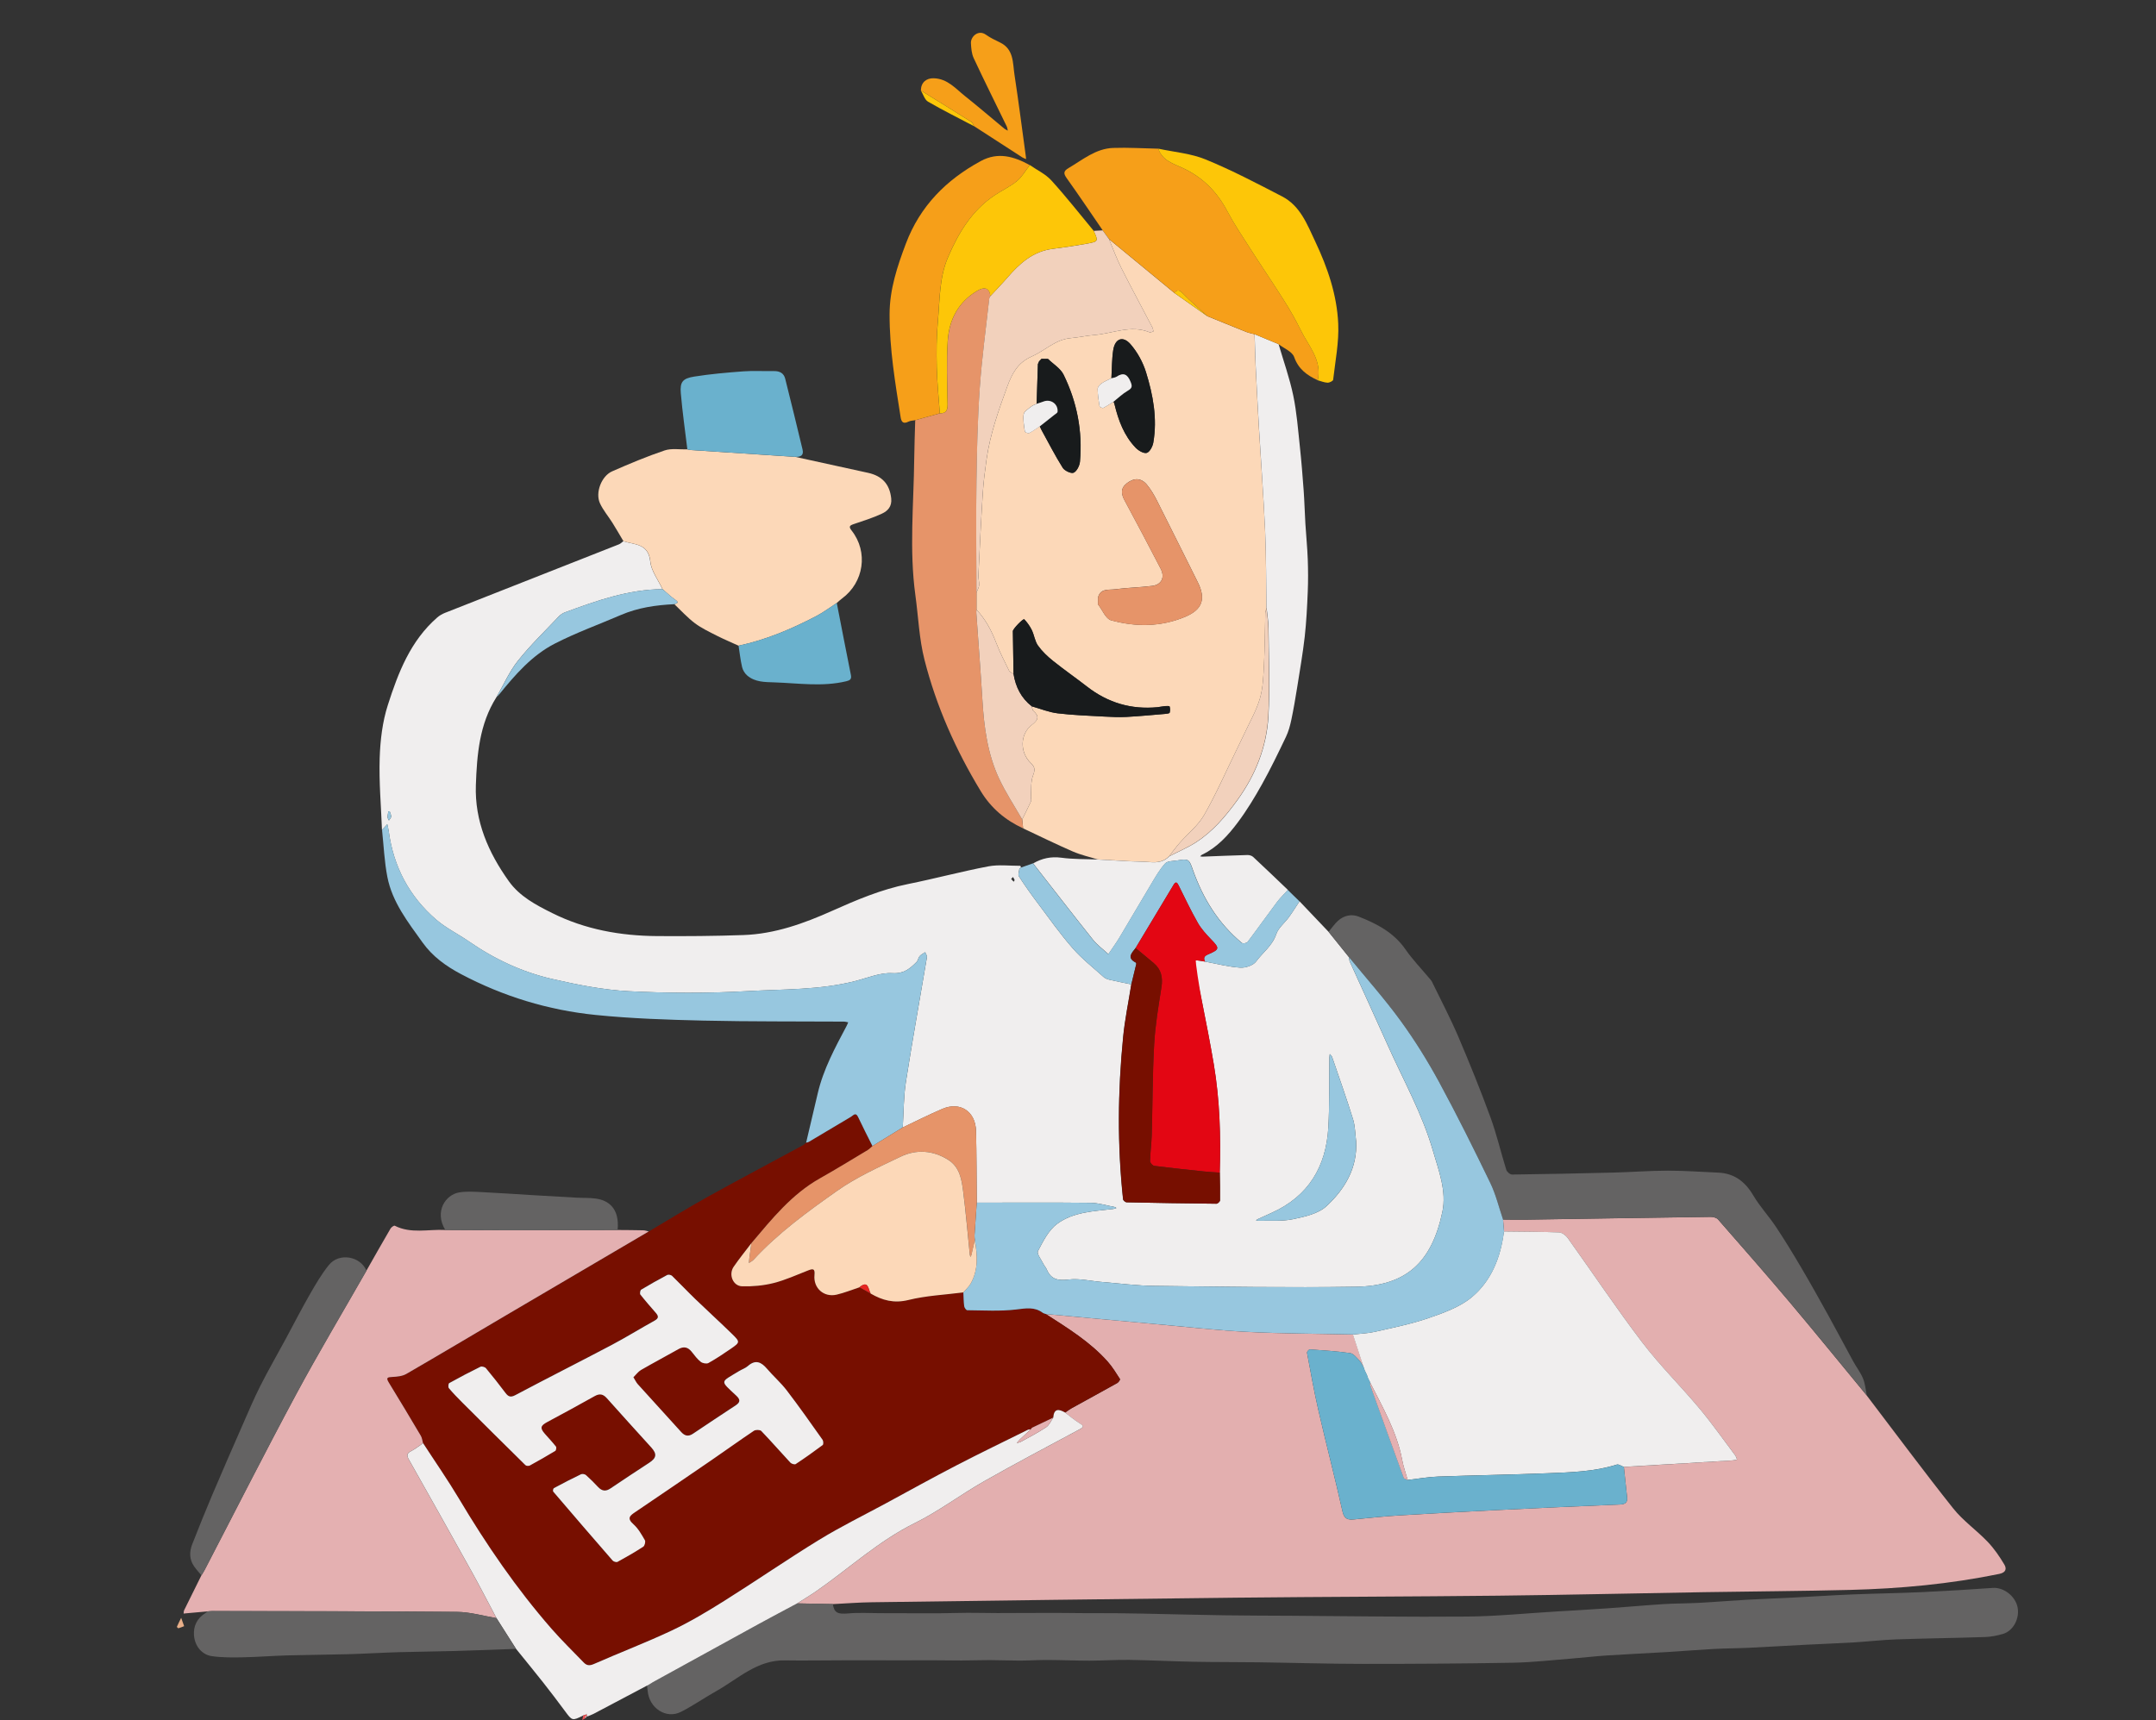 ﻿<svg  id="uuid-39162620-3453-499d-a908-56bbfa66d1ff" xmlns="http://www.w3.org/2000/svg"  xmlns:xlink="http://www.w3.org/1999/xlink" viewBox="0 0 649.38 518.29"><rect x="0" y="0" width="649.38" height="518.29" fill="#333333" stroke="none"/><defs><style>.uuid-c4d58627-ca71-400b-a527-5c0dd1da0be8{fill:#e8af89;}.uuid-c4d58627-ca71-400b-a527-5c0dd1da0be8,.uuid-05040802-3e6c-4eeb-b85a-5a7d109e99e0,.uuid-9b81d774-1027-40ee-bc6d-055be95581e8,.uuid-3b4e82b1-5cf8-4c21-a765-8f7052855140,.uuid-01a697d6-5e83-446b-9ba2-a1d1086b81df,.uuid-31ef66ea-254e-4307-a300-e63a97c2fad8,.uuid-cdca4e32-16bd-4c88-87a2-a48e1198907d,.uuid-ed8ca4c5-3290-46b6-afeb-2482a2fabb09,.uuid-8ed69c5f-9c80-48b5-9d23-472979c03208,.uuid-db03d022-7bf1-46f3-a38c-e8c7c7f46b5e,.uuid-d4ded009-1725-4d68-9afa-99d3f4cfb659,.uuid-e9c0d805-fad3-4247-bcba-0d5324818602,.uuid-fab6a1f0-1aed-4833-804c-4d2a86ae651f,.uuid-24d1977f-3e86-4398-95ac-d22b6b2a284d,.uuid-8e979f5f-0cbc-4023-a467-39b8a41d7297,.uuid-6fac5a2c-92a6-467f-89d6-3cfe24076c21,.uuid-90b9989e-5895-441c-89ff-a50bb16d9a98,.uuid-ee6f99f3-f0d6-4634-9a6f-e22b21ddf876,.uuid-6931caa3-7d99-4437-a26f-f610cee071fa{stroke-width:0px;}.uuid-05040802-3e6c-4eeb-b85a-5a7d109e99e0{fill:#e69469;}.uuid-9b81d774-1027-40ee-bc6d-055be95581e8{fill:#e4b0b1;}.uuid-3b4e82b1-5cf8-4c21-a765-8f7052855140{fill:#e52521;}.uuid-01a697d6-5e83-446b-9ba2-a1d1086b81df{fill:#e30613;}.uuid-31ef66ea-254e-4307-a300-e63a97c2fad8{fill:#ea5254;}.uuid-cdca4e32-16bd-4c88-87a2-a48e1198907d{fill:#97c7df;}.uuid-ed8ca4c5-3290-46b6-afeb-2482a2fabb09{fill:#fffeff;}.uuid-8ed69c5f-9c80-48b5-9d23-472979c03208{fill:none;}.uuid-db03d022-7bf1-46f3-a38c-e8c7c7f46b5e{fill:#646363;}.uuid-d4ded009-1725-4d68-9afa-99d3f4cfb659{fill:#181b1c;}.uuid-e9c0d805-fad3-4247-bcba-0d5324818602{fill:#fcd8b8;}.uuid-fab6a1f0-1aed-4833-804c-4d2a86ae651f{fill:#f69f19;}.uuid-24d1977f-3e86-4398-95ac-d22b6b2a284d{fill:#770f00;}.uuid-8e979f5f-0cbc-4023-a467-39b8a41d7297{fill:#f0eeee;}.uuid-6fac5a2c-92a6-467f-89d6-3cfe24076c21{fill:#fdc608;}.uuid-8afe832f-abd3-41e9-a400-f881756fe1a7{clip-path:url(#uuid-3fe348fb-c9ef-454a-aa5b-b7e2bd186def);}.uuid-90b9989e-5895-441c-89ff-a50bb16d9a98{fill:#e3afaf;}.uuid-ee6f99f3-f0d6-4634-9a6f-e22b21ddf876{fill:#f2d1bc;}.uuid-6931caa3-7d99-4437-a26f-f610cee071fa{fill:#6ab1cd;}</style><clipPath id="uuid-3fe348fb-c9ef-454a-aa5b-b7e2bd186def"><rect class="uuid-8ed69c5f-9c80-48b5-9d23-472979c03208" x="9" y="-31.46" width="628.73" height="589.53"></rect></clipPath></defs><g class="uuid-8afe832f-abd3-41e9-a400-f881756fe1a7"><path class="uuid-90b9989e-5895-441c-89ff-a50bb16d9a98" d="M562.25,420.43c8.66,11.36,17.16,22.85,26.05,34.03,2.97,3.73,7.04,6.57,10.37,10.05,1.95,2.04,3.59,4.44,5.04,6.88.65,1.09.64,2.36-1.54,2.8-14.83,3.05-29.82,4.44-44.92,4.82-14.6.36-29.22.44-43.82.68-20.73.34-41.45.83-62.18,1.06-26.26.29-52.53.32-78.79.6-36.63.39-73.25.89-109.88,1.38-3.92.05-7.83.37-11.74.56-3.57-.07-7.14-.14-10.71-.21,1.93-1.23,3.9-2.41,5.78-3.71,9.85-6.83,18.67-15.06,29.59-20.46,7.23-3.57,13.75-8.54,20.79-12.55,9.51-5.41,19.19-10.51,28.84-15.69,1.52-.82,1.18-1.15-.03-1.9-1.51-.93-2.87-2.1-4.29-3.17.65-.44,1.27-.93,1.95-1.31,4.6-2.54,9.21-5.05,13.8-7.62.38-.22.89-1,.79-1.17-1.16-1.8-2.28-3.66-3.7-5.26-5.3-5.96-12.04-10.09-18.67-14.35,4.58.42,9.15.85,13.73,1.27,6.18.57,12.36,1.14,18.54,1.69,9.43.84,18.84,1.93,28.29,2.42,10.65.55,21.33.55,32,.79,1.08,3.31,2.16,6.63,3.23,9.94-.44-.71-.77-1.53-1.34-2.11-.83-.86-1.76-2.07-2.77-2.22-4.02-.58-8.09-.83-12.14-1.12-.27-.02-.9.72-.85,1.01,1.09,5.79,2.11,11.6,3.43,17.34,2.34,10.17,4.98,20.28,7.26,30.47.53,2.37,1.68,2.57,3.57,2.39,4.53-.44,9.05-.92,13.59-1.2,10.05-.61,20.11-1.14,30.17-1.64,12.1-.6,24.2-1.15,36.3-1.64,1.65-.07,2.25-.69,2.08-2.23-.32-3.03-.65-6.05-.97-9.08,10.91-.65,21.83-1.3,32.74-1.96.46-.03.9-.17,1.36-.26-.18-.42-.29-.9-.55-1.26-3.55-4.72-6.94-9.57-10.73-14.09-5.64-6.75-11.96-12.97-17.27-19.95-7.8-10.24-14.94-20.97-22.44-31.44-.57-.8-1.71-1.66-2.61-1.69-5.52-.23-11.05-.22-16.58-.3-.1-1.2-.2-2.39-.3-3.59,2.2.02,4.4.07,6.6.04,18.63-.28,37.27-.59,55.9-.84.76-.01,1.79.24,2.25.77,7.29,8.32,14.58,16.64,21.71,25.1,7.78,9.24,15.39,18.62,23.08,27.94"></path><path class="uuid-8e979f5f-0cbc-4023-a467-39b8a41d7297" d="M391.43,271.56c2.91,3.06,5.82,6.12,8.73,9.18,2.03,2.52,4.05,5.04,6.08,7.56.12.51.15,1.07.37,1.54,3.8,8.41,7.66,16.79,11.43,25.21,4.69,10.47,10.34,20.53,13.55,31.63,1.75,6.04,4.17,12.16,2.85,18.44-3.24,15.39-11.05,22.32-26.08,22.56-20.19.31-40.39-.02-60.58-.26-5.29-.06-10.57-.75-15.85-1.18-3.36-.27-6.77-1.13-10.04-.74-3.2.38-5.35,0-6.63-3.08-.22-.54-.67-.98-.93-1.51-.65-1.34-2.13-3.17-1.7-3.99,1.55-2.97,3.22-6.31,5.8-8.21,4.87-3.59,11.03-3.79,16.89-4.47.32-.04.62-.2.94-.3-.17-.1-.33-.26-.52-.29-2.42-.45-4.84-1.23-7.27-1.26-11.42-.13-22.85-.06-34.28-.05-.06-7.2-.04-14.39-.22-21.59-.15-5.92-4.77-8.95-10.14-6.66-4.04,1.72-7.96,3.72-11.93,5.6.3-4.59.25-9.24.96-13.77,1.95-12.53,4.23-25.01,6.33-37.52.08-.46-.34-1.01-.53-1.52-.57.39-1.24.7-1.68,1.21-.42.49-.48,1.32-.93,1.76-1.99,1.98-3.77,3.56-7.27,3.35-3.67-.22-7.48,1.43-11.2,2.38-10.7,2.73-21.7,2.42-32.57,3.04-11.83.67-23.76.63-35.6.02-7.75-.4-15.5-1.95-23.09-3.69-9.05-2.07-17.42-6-25.1-11.32-3.26-2.26-6.91-4.02-9.88-6.59-8.11-7-12.84-15.96-14.26-26.62-.09-.7-.29-1.39-.43-2.09-.53.58-1.07,1.15-1.6,1.73-.27-7.21-.92-14.44-.69-21.64.17-5.36.82-10.91,2.45-15.99,3.12-9.75,6.82-19.38,14.9-26.41.67-.58,1.49-1.05,2.32-1.38,17.46-6.89,34.93-13.75,52.38-20.64.49-.19.89-.62,1.33-.94,3.39,1.08,7.55.63,8.11,6.1.29,2.88,2.4,5.57,3.68,8.34-10.27.09-19.78,3.45-29.24,6.94-.69.25-1.4.66-1.89,1.18-4.18,4.43-8.6,8.68-12.38,13.43-2.63,3.31-4.37,7.32-6.51,11.02-5.12,8.1-5.85,17.25-6.18,26.44-.39,10.9,3.78,20.38,9.95,29.01,3.24,4.54,8.19,7.16,13.09,9.59,9.9,4.93,20.53,6.83,31.49,6.91,8.7.06,17.41,0,26.1-.31,9.43-.34,18.16-3.48,26.69-7.3,7.4-3.31,14.84-6.46,22.86-8.07,8.08-1.63,16.05-3.77,24.15-5.32,3.11-.59,6.42-.16,9.63-.17.08,0,.17.33.25.51,0,0,.02-.01.02-.01-.17.12-.34.24-.52.36-.08.77-.5,1.77-.17,2.28,1.81,2.8,3.74,5.52,5.75,8.18,3.43,4.57,6.74,9.26,10.5,13.55,2.77,3.17,6.15,5.8,9.29,8.63.45.41,1.11.67,1.72.81,2.19.51,4.4.94,6.6,1.4-.84,5.29-1.94,10.56-2.46,15.89-1.61,16.28-1.77,32.58-.02,48.87.04.35.68.9,1.06.91,9.02.19,18.04.34,27.06.43.37,0,1.06-.64,1.07-1,.05-2.79-.03-5.58-.06-8.37.34-10.96.02-21.9-1.81-32.73-1.07-6.32-2.31-12.62-3.56-18.91-.77-3.88-1.69-7.72-2.54-11.59-.05-.1-.1-.19-.16-.29.3-.17.61-.5.89-.47.93.07,1.84.26,2.76.41,3.52.65,7.02,1.58,10.57,1.82,1.6.11,3.93-.66,4.81-1.86,2.01-2.72,4.9-4.76,6.06-8.23.64-1.91,2.55-3.38,3.81-5.11,1.12-1.55,2.13-3.18,3.2-4.78M408.45,343.72c-.29-2.17-.27-4.43-.91-6.49-1.96-6.29-4.16-12.51-6.3-18.74-.12-.35-.47-.63-.71-.94-.04.36-.11.72-.12,1.07-.09,7.03.07,14.08-.32,21.09-.67,11.79-5.99,20.71-17.06,25.69-1.37.62-2.74,1.23-4.1,1.86-.22.1-.42.26-.63.4.24.05.47.14.71.14,3.48-.11,7.06.22,10.42-.48,3.54-.74,7.64-1.63,10.12-3.94,5.5-5.12,9.38-11.5,8.91-19.66M117.39,244.45c-.15.01-.29.02-.44.03-.08.59-.21,1.18-.2,1.77,0,.32.25.63.39.95.24-.39.66-.77.68-1.16.02-.52-.27-1.05-.43-1.58M304.55,264.83c.29.31.53.56.77.82.1-.19.31-.41.27-.55-.1-.31-.33-.59-.5-.88-.16.18-.32.36-.54.62"></path><path class="uuid-24d1977f-3e86-4398-95ac-d22b6b2a284d" d="M314.97,395.88c6.62,4.27,13.37,8.39,18.66,14.35,1.42,1.59,2.54,3.46,3.7,5.26.1.16-.4.95-.79,1.17-4.58,2.57-9.2,5.08-13.8,7.62-.68.38-1.3.87-1.95,1.3-1.88-1.11-3.37-1.29-3.57,1.53-2.14,1.02-4.28,2.04-6.42,3.07-.13.17-.25.33-.37.5v-.06c-.29.05-.61.03-.87.15-7.21,3.57-14.46,7.07-21.6,10.77-7.14,3.7-14.17,7.61-21.25,11.44-6.7,3.63-13.55,6.99-20.04,10.96-9.65,5.91-18.97,12.36-28.56,18.38-5.13,3.22-10.36,6.35-15.82,8.93-7.69,3.63-15.67,6.66-23.45,10.09-1.35.59-2.18.45-3.08-.48-3.24-3.37-6.6-6.63-9.67-10.14-10.59-12.13-19.64-25.36-27.87-39.18-3.4-5.7-7.19-11.16-10.81-16.73-.22-.75-.29-1.59-.67-2.24-3.17-5.36-6.35-10.7-9.62-16-.92-1.49-.47-1.63,1.02-1.7,1.44-.07,3.06-.22,4.26-.92,9.99-5.77,19.89-11.69,29.83-17.55,14.38-8.47,28.77-16.92,43.16-25.37,5.9-3.48,11.73-7.1,17.71-10.42,9.56-5.3,19.23-10.41,28.84-15.62.32-.17.56-.47.84-.71.3-.09.63-.14.89-.29,4.22-2.51,8.42-5.04,12.65-7.53.66-.39,1.38-1.48,2.11.08,1.38,2.95,2.88,5.84,4.34,8.75-.47.41-.9.9-1.43,1.21-4.79,2.87-9.54,5.8-14.4,8.54-8.53,4.79-14.49,12.25-20.65,19.52-1.78,2.35-3.64,4.64-5.31,7.07-1.61,2.34-.21,5.82,2.55,5.89,3.16.08,6.42-.2,9.48-.98,3.56-.9,6.95-2.46,10.39-3.8,1.5-.58,2.11-.55,1.92,1.4-.38,3.95,2.83,6.78,6.66,5.9,2.33-.54,4.58-1.46,6.87-2.21,1.13.63,2.26,1.25,3.38,1.87,3.55,2.06,7.03,3.02,11.37,1.95,5.38-1.33,11.03-1.57,16.56-2.29.07,1.39.07,2.79.25,4.17.06.46.6,1.22.92,1.22,4.92.03,9.88.35,14.74-.23,2.91-.34,5.5-.86,8,.99.25.18.59.24.89.36M190.75,414.89c.82-.8,1.43-1.69,2.27-2.17,3.72-2.15,7.52-4.15,11.25-6.27,1.66-.94,2.92-.62,4.06.84.83,1.05,1.65,2.16,2.69,2.98.55.43,1.76.66,2.31.35,2.34-1.31,4.58-2.8,6.78-4.32,2.76-1.91,2.8-2.02.36-4.41-3.64-3.56-7.41-6.98-11.07-10.51-2.39-2.3-4.66-4.72-7.04-7.03-.3-.29-1.09-.44-1.45-.25-2.66,1.4-5.28,2.87-7.85,4.43-.29.17-.45,1.19-.23,1.47,1.48,1.89,3.08,3.7,4.66,5.52.81.94.94,1.6-.36,2.32-4.36,2.41-8.6,5.05-13.01,7.38-9.61,5.08-19.32,9.97-28.92,15.06-1.47.78-2.14.49-3.01-.66-1.9-2.52-3.85-5.01-5.87-7.43-.31-.37-1.25-.63-1.66-.44-3.18,1.56-6.31,3.21-9.41,4.93-.26.14-.35,1.22-.11,1.51,1.28,1.51,2.66,2.94,4.06,4.34,6.32,6.31,12.66,12.6,19.02,18.87.25.24.98.29,1.3.11,2.59-1.41,5.16-2.87,7.68-4.41.26-.16.4-1.05.21-1.3-1.06-1.35-2.25-2.6-3.38-3.89-1.48-1.7-1.27-2.42.76-3.51,4.78-2.56,9.54-5.14,14.26-7.8,1.5-.85,2.56-.62,3.67.61,4.44,4.97,8.9,9.91,13.38,14.83,1.78,1.96,1.62,3.18-.61,4.64-3.91,2.55-7.81,5.12-11.68,7.74-1.41.95-2.56.79-3.7-.42-1.18-1.25-2.38-2.48-3.67-3.62-.33-.29-1.1-.43-1.49-.24-2.75,1.33-5.47,2.74-8.17,4.18-.21.11-.36.86-.21,1.03,5.94,6.96,11.9,13.89,17.91,20.79.29.33,1.14.58,1.47.39,2.63-1.44,5.24-2.94,7.75-4.57.43-.28.74-1.52.49-1.95-.99-1.7-2-3.52-3.44-4.8-2.13-1.88-.98-2.66.64-3.75,7.68-5.18,15.33-10.41,22.97-15.65,4.24-2.91,8.41-5.92,12.68-8.78.52-.35,1.83-.33,2.21.07,2.99,3.12,5.83,6.38,8.77,9.54.33.36,1.28.64,1.59.43,2.77-1.83,5.48-3.75,8.14-5.74.25-.19.22-1.2-.04-1.57-3.54-4.99-7.06-10.01-10.78-14.87-1.78-2.33-4.04-4.29-5.95-6.53-1.74-2.04-3.46-2.87-5.77-.83-.75.66-1.78.99-2.65,1.52-5.71,3.49-5.89,2.69-.83,7.42,1.22,1.14,1.25,1.96-.18,2.9-4.31,2.82-8.6,5.68-12.88,8.56-1.36.91-2.46.69-3.53-.5-4.35-4.82-8.74-9.6-13.09-14.43-.47-.52-.77-1.21-1.35-2.14"></path><path class="uuid-e9c0d805-fad3-4247-bcba-0d5324818602" d="M330.63,258.94c-2.51-.79-5.12-1.36-7.52-2.41-5.04-2.19-9.97-4.62-14.95-6.96-.09-.9-.18-1.79-.28-2.69.9-1.84,1.84-3.66,2.68-5.52.17-.37-.09-.91-.05-1.36.16-2.18-.09-4.53.68-6.48.68-1.74.45-2.54-.77-3.71-3.26-3.11-3.21-8.66.31-11.37,1.98-1.53,2.45-2.59.48-4.31-.3-.26-.28-.87-.41-1.32,2.58.72,5.11,1.77,7.74,2.09,4.65.57,9.35.72,14.04.98,2.23.12,4.47.23,6.69.11,3.93-.21,7.85-.59,11.78-.92.44-.04,1.18-.13,1.25-.36.18-.58.16-1.29-.02-1.88-.05-.16-.92-.14-1.41-.1-.74.06-1.48.26-2.22.33-7.9.77-14.96-1.32-21.23-6.2-3.37-2.62-6.88-5.05-10.21-7.72-1.69-1.35-3.32-2.89-4.57-4.64-.94-1.32-1.13-3.17-1.86-4.67-.57-1.18-1.38-2.29-2.27-3.25-.3-.32-3.45,2.9-3.44,3.57.06,4.29.14,8.58.2,12.87-.45-.3-1.11-.5-1.32-.92-1.37-2.79-2.8-5.57-3.91-8.46-1.4-3.69-3.21-7.08-5.93-9.97,0-1.72,0-3.44,0-5.16.28-.73.74-1.44.8-2.18.08-.99-.26-2.02-.21-3.02.4-8.23.79-16.45,1.31-24.67.22-3.4.65-6.8,1.13-10.18,1.07-7.61,3.62-14.8,6.24-21.99,1.45-3.98,3.2-7.24,7.34-9.05,3.97-1.73,7.14-5.15,11.78-5.55,2.39-.21,4.75-.75,7.14-.94,5.52-.44,10.92-3.14,16.59-.83.31.13.78-.16,1.18-.25-.1-.4-.12-.83-.31-1.19-3.12-5.98-6.34-11.91-9.37-17.93-1.41-2.81-2.47-5.79-3.7-8.69,6.55,5.4,13.11,10.8,19.66,16.2,3.32,2.34,6.64,4.68,9.96,7.02,3.9,1.59,7.8,3.19,11.71,4.74.8.32,1.67.47,2.51.69.1,3.16.16,6.32.31,9.47.31,6.31.64,12.62,1.01,18.92.61,10.34,1.4,20.68,1.86,31.02.34,7.71.27,15.44.39,23.17-.12.51-.33,1.03-.34,1.54-.13,5.07-.11,10.16-.38,15.22-.18,3.51-.27,7.14-1.25,10.46-1.12,3.78-3.17,7.27-4.84,10.88-.71,1.54-1.46,3.06-2.2,4.58-3.2,6.55-6.13,13.26-9.74,19.58-1.83,3.19-4.94,5.63-7.41,8.46-1.12,1.27-2.11,2.65-3.15,3.98-1.58,1.65-3.54,1.93-5.71,1.76-2.12-.17-4.26-.16-6.39-.27-3.13-.16-6.26-.35-9.4-.53M334.75,113.96c-1,.51-2.06.92-2.98,1.56-.53.37-1.16,1.09-1.16,1.64.02,1.75.28,3.5.57,5.23.04.24.88.64,1.12.51,1.08-.54,2.08-1.25,3.11-1.89.1.3.22.59.3.89,1.16,4.8,2.86,9.36,6.34,12.99.83.87,2.43,1.82,3.34,1.56.9-.25,1.78-1.92,1.98-3.09,1.26-7.26-.07-14.35-2.2-21.23-.94-3.02-2.59-6.04-4.66-8.42-2.29-2.64-4.68-1.7-5.21,1.77-.43,2.79-.39,5.65-.55,8.48M313.7,108.1c-.24.25-.49.5-.73.75l-.36.83c-.13,3.99-.26,7.98-.39,11.97-.57.28-1.22.47-1.69.87-.83.69-2.08,1.42-2.21,2.27-.24,1.69.11,3.49.35,5.22.03.23,1.01.61,1.31.46,1.11-.57,2.13-1.33,3.18-2.02.18.37.34.75.54,1.11,2.1,3.81,4.08,7.7,6.39,11.38.57.9,2.56,1.82,3.29,1.47.97-.47,1.79-2.13,1.9-3.35.82-9.16-.9-17.95-4.93-26.17-.93-1.91-3.11-3.2-4.72-4.77-.64,0-1.29-.01-1.93-.02M330.71,182.07c1.31,1.67,2.33,4.38,3.97,4.82,7.42,2.02,14.94,2,22.22-1.03,5.23-2.18,6.4-5.4,3.85-10.49-4.11-8.21-8.17-16.43-12.31-24.62-.84-1.66-1.82-3.31-3.01-4.74-1.71-2.05-3.81-2.11-5.99-.45-1.97,1.51-1.79,3.22-.69,5.25,3.68,6.8,7.27,13.64,10.83,20.5,1.36,2.62.3,4.85-2.57,5.21-3.72.47-7.49.52-11.2,1.02-1.89.25-4.44-.35-5.1,2.54,0,.66,0,1.31,0,1.97"></path><path class="uuid-9b81d774-1027-40ee-bc6d-055be95581e8" d="M195.4,371.01c-14.39,8.46-28.78,16.91-43.16,25.37-9.94,5.85-19.85,11.77-29.84,17.55-1.2.7-2.82.85-4.26.92-1.48.07-1.93.22-1.02,1.71,3.26,5.3,6.45,10.65,9.62,16,.39.65.46,1.49.67,2.24-1.19.81-2.33,1.73-3.6,2.39-1.25.65-1.39,1.26-.71,2.48,6.38,11.3,12.73,22.62,19.03,33.97,2.54,4.58,4.93,9.24,7.39,13.87-3.94-.65-7.88-1.84-11.83-1.87-24.62-.23-49.25-.2-73.87-.25-.43,0-.85.06-1.28.09-2.16.19-4.32.38-6.48.58-.25.02-.51.05-.76.08.05-.33.02-.71.16-1,1.72-3.51,3.46-7.01,5.2-10.51.33-.55.69-1.08.98-1.65,9.15-17.61,18.1-35.32,27.49-52.8,6.78-12.61,14.13-24.91,21.23-37.34,2.41-4.24,4.81-8.49,7.27-12.7.24-.41,1.04-.97,1.27-.85,4.91,2.5,10.13,1,15.2,1.29,6.27.03,12.53.08,18.8.07,11.03,0,22.07-.05,33.1-.07,2.59.02,5.19.03,7.78.09.54.01,1.07.22,1.6.34"></path><path class="uuid-db03d022-7bf1-46f3-a38c-e8c7c7f46b5e" d="M240.13,483.06c3.57.07,7.14.14,10.71.21.44,2.7,1.49,3.11,4.75,2.82,3.14-.28,6.32-.07,9.48-.07,2.74,0,5.48.02,8.22.02,3.21,0,6.43.03,9.64.01,2.84-.02,5.68-.13,8.53-.14,3.01,0,6.02.07,9.03.08,2.84.01,5.68-.02,8.52-.03,3.01-.01,6.02-.03,9.03-.02,2.84,0,5.68.06,8.52.07,3.16.02,6.32,0,9.49.02,2.85.02,5.7.07,8.55.13,8.06.17,16.11.38,24.17.5,6.7.1,13.41.1,20.11.14,17.69.11,35.38.4,53.06.24,8.85-.08,17.69-.98,26.53-1.51,5.38-.32,10.75-.62,16.13-1,5.48-.38,10.94-.89,16.42-1.24,3.55-.22,7.12-.19,10.67-.38,4.73-.25,9.46-.65,14.19-.92,4.78-.27,9.56-.44,14.34-.68,5.86-.3,11.72-.69,17.58-.93,7.04-.29,14.08-.38,21.11-.7,7.12-.33,14.24-.77,21.36-1.27,3.16-.22,6.67,2.39,7.4,5.75.72,3.33-1.22,7.15-4.32,8.09-1.77.53-3.66.9-5.51.96-8.92.3-17.84.4-26.76.71-4.2.15-8.39.65-12.58.9-4.72.28-9.46.45-14.18.69-5.86.3-11.72.66-17.58.94-3.61.17-7.23.17-10.84.37-4.63.25-9.25.64-13.87.92-6,.36-12.01.63-18.01,1.02-3.41.22-6.81.63-10.21.9-6.04.47-12.08,1.18-18.13,1.29-15.12.27-30.25.36-45.37.35-10.48-.01-20.96-.34-31.44-.48-6.42-.09-12.84-.03-19.26-.16-6.44-.12-12.88-.46-19.32-.56-4.05-.06-8.11.22-12.16.23-4.16,0-8.33-.19-12.49-.21-2.84-.01-5.68.18-8.53.19-3.01,0-6.01-.14-9.02-.15-2.84,0-5.68.11-8.52.12-3.01,0-6.02-.06-9.03-.07-2.84,0-5.68.02-8.52.02-3.06,0-6.12-.01-9.18-.01-2.84,0-5.68,0-8.52,0-3.01.01-6.02.04-9.03.05-2.94,0-5.89.05-8.83-.02-8.38-.19-14.11,5.54-20.73,9.26-3.58,2.01-6.96,4.38-10.61,6.24-4.44,2.27-9.58-1.08-10.04-6.3-.05-.53-.13-1.06-.2-1.6h.04c.14-.07.28-.15.42-.22.45-.28.9-.58,1.37-.84,10.56-5.81,21.12-11.63,31.7-17.42,3.89-2.13,7.82-4.2,11.73-6.3"></path><path class="uuid-e9c0d805-fad3-4247-bcba-0d5324818602" d="M199.57,177.5c-1.29-2.77-3.39-5.46-3.68-8.34-.56-5.47-4.72-5.03-8.11-6.1-1.1-1.85-2.17-3.72-3.31-5.54-1.24-1.98-2.81-3.8-3.77-5.9-1.46-3.19.46-8.21,3.69-9.62,5.19-2.28,10.43-4.48,15.79-6.29,2.08-.7,4.56-.25,6.86-.32.31.06.62.17.93.19,10.52.69,21.04,1.38,31.56,2.07,7.32,1.6,14.64,3.19,21.95,4.81,4.13.92,6.49,3.33,6.95,7.71.25,2.43-1.04,3.76-2.77,4.57-2.73,1.28-5.65,2.19-8.52,3.16-1.27.43-1.57.76-.61,1.98,5.04,6.42,3.68,15.59-2.92,20.44-.56.41-1.05.9-1.58,1.35-2.05,1.33-4.01,2.82-6.17,3.95-7.45,3.89-15.14,7.16-23.41,8.92-2.17-1-4.38-1.92-6.51-3-2.27-1.16-4.63-2.26-6.65-3.78-2.23-1.67-4.13-3.79-6.17-5.72.81-.3,1.55-.48.27-1.35-1.36-.93-2.55-2.11-3.82-3.18"></path><path class="uuid-8e979f5f-0cbc-4023-a467-39b8a41d7297" d="M240.13,483.06c-3.91,2.1-7.84,4.16-11.73,6.3-10.57,5.79-21.13,11.61-31.7,17.42-.47.26-.91.56-1.36.84-.14.07-.28.15-.42.22h-.04c-5.38,2.84-10.75,5.7-16.13,8.53-.63.33-1.33.55-2,.82-.02-.24-.04-.48-.06-.72.04-.02.09-.04.13-.08.02-.01,0-.06,0-.09-.03.06-.07.13-.1.19-.35.12-.69.23-1.04.35-3.34,1.66-3.32,1.65-5.55-1.37-2.14-2.88-4.3-5.75-6.53-8.57-2.68-3.4-5.44-6.75-8.16-10.12-1.96-3.09-3.92-6.18-5.89-9.26-2.46-4.63-4.85-9.29-7.39-13.87-6.3-11.35-12.65-22.67-19.03-33.97-.69-1.22-.54-1.84.71-2.48,1.27-.66,2.41-1.58,3.6-2.39,3.61,5.57,7.41,11.03,10.81,16.73,8.23,13.82,17.28,27.05,27.87,39.18,3.07,3.52,6.43,6.77,9.67,10.14.9.93,1.73,1.07,3.08.48,7.79-3.43,15.76-6.46,23.45-10.09,5.46-2.58,10.7-5.71,15.82-8.93,9.59-6.02,18.91-12.46,28.56-18.38,6.48-3.97,13.34-7.34,20.04-10.96,7.07-3.83,14.11-7.74,21.25-11.44,7.14-3.7,14.39-7.2,21.6-10.77.25-.12.58-.1.86-.15-1.08,1.01-2.16,2-3.23,3.03-.35.34-.65.75-.97,1.12.44-.14.92-.2,1.32-.43,2.53-1.4,5.12-2.73,7.52-4.33.94-.63,1.45-1.91,2.15-2.9.2-2.82,1.69-2.64,3.57-1.53,1.42,1.07,2.78,2.24,4.29,3.17,1.22.75,1.56,1.08.03,1.9-9.64,5.18-19.33,10.28-28.84,15.69-7.03,4-13.56,8.98-20.79,12.55-10.92,5.4-19.74,13.63-29.59,20.46-1.88,1.3-3.85,2.48-5.78,3.71"></path><path class="uuid-8e979f5f-0cbc-4023-a467-39b8a41d7297" d="M381.45,183.28c-.12-7.72-.05-15.45-.39-23.17-.46-10.35-1.24-20.68-1.85-31.02-.37-6.31-.71-12.62-1.01-18.93-.15-3.16-.21-6.32-.31-9.47,2.4,1,4.81,2,7.22,3,1.5,5.15,3.32,10.23,4.41,15.46,1.06,5.07,1.44,10.3,2,15.47.47,4.38.82,8.77,1.14,13.17.24,3.34.32,6.69.52,10.03.21,3.54.58,7.08.71,10.62.12,3.29.14,6.58,0,9.87-.19,4.51-.41,9.03-.91,13.51-.58,5.08-1.46,10.12-2.26,15.17-.53,3.31-1.09,6.62-1.78,9.9-.37,1.75-.86,3.54-1.63,5.14-2.29,4.79-4.6,9.58-7.18,14.21-2.22,3.98-4.6,7.92-7.33,11.56-2.92,3.9-6.23,7.55-10.79,9.72-.2.1-.35.32-.52.48.24.03.49.1.74.09,4.5-.17,9-.37,13.49-.49.58-.02,1.33.2,1.74.59,3.52,3.27,6.98,6.61,10.46,9.93-1.11,1.23-2.32,2.39-3.31,3.71-2.97,3.97-5.84,8.02-8.83,11.97-.27.35-1.41.54-1.72.28-7.09-5.87-11.73-13.41-14.76-22-1.14-3.24-1.25-3.41-4.66-2.85-1.27.21-2.98.13-3.69.92-1.67,1.84-2.93,4.08-4.22,6.23-3.2,5.32-6.3,10.69-9.5,16.02-1.04,1.74-2.25,3.38-3.38,5.07-1.56-1.45-3.34-2.74-4.66-4.38-6.07-7.6-12.02-15.31-18.01-22.97,2.64-1.52,5.36-2.13,8.5-1.71,3.62.49,7.33.39,11,.54,3.13.18,6.26.37,9.4.53,2.13.11,4.27.1,6.39.27,2.16.17,4.13-.11,5.71-1.76,2.71-1.4,5.56-2.59,8.11-4.24,5.06-3.27,8.88-7.81,12.41-12.68,5.5-7.6,8.83-16.05,9.35-25.31.49-8.78.11-17.62.03-26.43-.02-2.01-.37-4.03-.57-6.04"></path><path class="uuid-db03d022-7bf1-46f3-a38c-e8c7c7f46b5e" d="M406.25,288.3c-2.03-2.52-4.05-5.04-6.08-7.56.94-1.12,1.76-2.36,2.84-3.33,1.76-1.59,4.04-2.1,6.18-1.27,5.49,2.15,10.63,4.81,14.16,9.93,2.07,2.99,4.63,5.64,6.97,8.44.34.41.75.8.98,1.27,2.67,5.49,5.53,10.92,7.93,16.53,3.43,8.04,6.71,16.15,9.71,24.36,1.88,5.15,3.11,10.54,4.75,15.78.19.62,1.15,1.43,1.75,1.42,10.25-.13,20.51-.34,30.76-.6,5.39-.14,10.77-.57,16.16-.57,5.04,0,10.08.37,15.12.59,4.88.21,8.14,2.7,10.6,6.87,1.97,3.34,4.67,6.23,6.83,9.47,2.68,4.03,5.2,8.18,7.66,12.36,2.81,4.77,5.51,9.61,8.19,14.46,2.53,4.57,4.95,9.2,7.46,13.78.95,1.73,2.2,3.31,2.93,5.12.65,1.58.77,3.37,1.12,5.07-7.68-9.32-15.3-18.7-23.08-27.94-7.13-8.46-14.42-16.78-21.71-25.1-.46-.52-1.49-.78-2.25-.77-18.63.25-37.27.56-55.9.84-2.2.03-4.4-.02-6.61-.04-1.27-3.69-2.18-7.55-3.86-11.04-4.94-10.22-9.99-20.39-15.4-30.36-3.47-6.39-7.34-12.62-11.62-18.5-4.85-6.66-10.35-12.83-15.57-19.22"></path><path class="uuid-cdca4e32-16bd-4c88-87a2-a48e1198907d" d="M262.78,345.28c-1.45-2.91-2.95-5.81-4.33-8.75-.73-1.56-1.45-.47-2.11-.08-4.23,2.49-8.43,5.03-12.65,7.53-.26.16-.59.2-.89.29,1.17-4.97,2.35-9.94,3.51-14.91,1.7-7.24,5.21-13.71,8.65-20.2.2-.37.34-.76.52-1.15-.45-.08-.9-.22-1.34-.22-14.08-.09-28.16.02-42.23-.3-10.84-.25-21.71-.61-32.49-1.7-14.26-1.44-27.87-5.59-40.58-12.32-4.46-2.36-8.54-5.27-11.58-9.53-4.38-6.13-9.09-12.11-10.58-19.7-.91-4.65-1.1-9.45-1.61-14.19.53-.58,1.06-1.15,1.6-1.73.15.7.34,1.39.43,2.09,1.42,10.66,6.15,19.62,14.26,26.62,2.97,2.57,6.62,4.34,9.88,6.59,7.68,5.32,16.05,9.25,25.1,11.32,7.59,1.74,15.35,3.3,23.09,3.69,11.84.6,23.76.65,35.6-.02,10.87-.62,21.87-.31,32.57-3.04,3.72-.95,7.53-2.6,11.2-2.38,3.5.21,5.27-1.37,7.27-3.35.45-.44.5-1.28.92-1.76.44-.51,1.11-.81,1.68-1.2.19.51.6,1.05.52,1.51-2.1,12.51-4.38,24.99-6.33,37.52-.71,4.53-.66,9.17-.96,13.77-3.04,1.87-6.08,3.73-9.12,5.6"></path><path class="uuid-05040802-3e6c-4eeb-b85a-5a7d109e99e0" d="M294.11,178.5c0,1.72,0,3.44,0,5.16-.02.32-.07.64-.05.96.61,8.73,1.3,17.46,1.83,26.2.49,8.16,1.53,16.23,5.01,23.7,1.99,4.28,4.63,8.25,6.98,12.36.09.9.18,1.79.28,2.69-5.35-2.46-9.67-6.11-12.74-11.17-7.54-12.42-13.41-25.6-16.98-39.66-1.6-6.29-1.84-12.93-2.73-19.41-1.88-13.7-.5-27.42-.35-41.14.04-3.87.2-7.73.3-11.59,2.48-.69,4.95-1.38,7.43-2.07,1.88.03,2.36-.91,2.33-2.72-.11-6.38-.36-12.78.05-19.13.4-6.38,3.2-11.74,8.95-15.11,2.26-1.33,3.68-.67,3.87,1.65-.11.24-.3.48-.32.73-.99,8.98-2.23,17.94-2.86,26.94-.65,9.35-.86,18.73-.99,28.1-.15,11.17,0,22.34,0,33.51"></path><path class="uuid-fab6a1f0-1aed-4833-804c-4d2a86ae651f" d="M385.1,103.69c-2.41-1-4.81-2-7.22-3-.84-.23-1.71-.37-2.51-.69-3.91-1.56-7.81-3.16-11.71-4.75-2.46-2.25-5.02-4.4-7.33-6.79-1.01-1.04-1.63-1.35-2.62-.23-6.56-5.4-13.11-10.8-19.66-16.2-.64-.87-1.28-1.75-1.91-2.62-3.6-5.25-7.14-10.53-10.84-15.71-1.03-1.44-1.01-2.15.57-3.08,4.27-2.51,8.19-5.87,13.42-6.05,4.53-.16,9.07.14,13.6.23,1.12,3.51,4.48,4.52,7.22,5.77,6.16,2.82,10.46,7.22,13.58,13.12,1.99,3.76,4.37,7.31,6.67,10.9,3.42,5.33,6.99,10.57,10.37,15.93,1.81,2.87,3.52,5.83,5.01,8.88,2.35,4.83,6.52,9.07,5.17,15.17-3.21-1.48-5.81-3.32-7.12-7.01-.58-1.64-3.07-2.6-4.69-3.86"></path><path class="uuid-ee6f99f3-f0d6-4634-9a6f-e22b21ddf876" d="M332.12,69.41c.64.87,1.28,1.75,1.91,2.63,1.22,2.9,2.29,5.88,3.7,8.69,3.03,6.02,6.25,11.95,9.37,17.93.19.35.21.79.31,1.19-.4.09-.87.37-1.18.25-5.66-2.31-11.07.39-16.59.83-2.39.19-4.75.73-7.14.94-4.64.4-7.81,3.82-11.78,5.55-4.14,1.8-5.88,5.06-7.34,9.05-2.63,7.19-5.18,14.38-6.25,21.99-.47,3.38-.91,6.78-1.13,10.18-.52,8.22-.91,16.44-1.31,24.67-.05,1,.3,2.03.21,3.02-.06.75-.52,1.46-.8,2.18-.02-11.17-.16-22.34,0-33.51.13-9.37.34-18.76.99-28.1.63-9,1.87-17.96,2.86-26.94.03-.25.21-.49.33-.73,1.71-1.85,3.47-3.67,5.12-5.57,3.68-4.27,7.71-7.93,13.64-8.68,3.4-.43,6.8-.93,10.17-1.54,3.65-.65,3.64-.72,2.21-3.88l2.7-.15Z"></path><path class="uuid-db03d022-7bf1-46f3-a38c-e8c7c7f46b5e" d="M149.53,487.52c1.96,3.09,3.92,6.17,5.89,9.26-6.23.22-12.45.47-18.68.64-5.54.16-11.08.19-16.62.35-5.09.15-10.18.47-15.27.61-6.1.17-12.21.19-18.32.36-4.47.13-8.94.49-13.41.58-3.1.06-6.25.09-9.31-.35-2.99-.43-5.13-3.03-5.38-6.24-.23-2.86.95-5.22,3.49-6.77.22-.14.42-.32.63-.49.43-.03.85-.09,1.28-.09,24.62.05,49.25.02,73.87.25,3.95.04,7.89,1.22,11.83,1.87"></path><path class="uuid-fab6a1f0-1aed-4833-804c-4d2a86ae651f" d="M283.08,124.53c-2.48.69-4.95,1.38-7.43,2.07-.68.13-1.42.13-2.02.43-1.51.76-2.12.19-2.36-1.3-1.62-10.32-3.37-20.62-3.33-31.12.02-7.44,2.31-14.33,4.9-21.19,4.26-11.3,12.13-19.23,22.57-24.9,5.22-2.83,10.02-1.37,14.75,1.22-1.27,1.63-2.32,3.53-3.88,4.82-2.04,1.68-4.52,2.8-6.73,4.29-6.84,4.59-10.89,11.33-14.04,18.69-2.64,6.17-2.45,12.85-3.04,19.36-.42,4.53-.45,9.12-.34,13.68.11,4.66.61,9.31.93,13.96"></path><path class="uuid-6fac5a2c-92a6-467f-89d6-3cfe24076c21" d="M283.08,124.53c-.33-4.65-.82-9.3-.93-13.96-.11-4.56-.08-9.14.34-13.68.6-6.51.4-13.19,3.04-19.36,3.15-7.36,7.19-14.1,14.04-18.69,2.21-1.48,4.69-2.61,6.73-4.29,1.56-1.29,2.61-3.19,3.88-4.82,2.19,1.52,4.75,2.71,6.5,4.64,4.44,4.88,8.52,10.1,12.74,15.18,1.43,3.16,1.44,3.22-2.21,3.88-3.38.6-6.77,1.11-10.17,1.54-5.93.75-9.96,4.41-13.64,8.68-1.65,1.91-3.41,3.72-5.12,5.57-.2-2.32-1.61-2.98-3.88-1.65-5.75,3.38-8.54,8.73-8.95,15.11-.4,6.35-.16,12.75-.05,19.13.03,1.81-.45,2.75-2.33,2.71"></path><path class="uuid-6fac5a2c-92a6-467f-89d6-3cfe24076c21" d="M396.91,114.56c1.34-6.1-2.83-10.34-5.18-15.17-1.49-3.05-3.19-6.01-5.01-8.88-3.38-5.36-6.95-10.59-10.37-15.93-2.3-3.59-4.68-7.14-6.67-10.9-3.12-5.9-7.42-10.3-13.58-13.12-2.74-1.25-6.1-2.27-7.22-5.77,4.79,1.04,9.84,1.43,14.3,3.27,7.85,3.22,15.42,7.2,22.97,11.11,5.48,2.83,7.55,8.4,10,13.6,3.72,7.87,6.54,16.09,6.92,24.78.25,5.59-.89,11.25-1.53,16.87-.04.37-1.11.9-1.69.88-.99-.04-1.97-.47-2.95-.73"></path><path class="uuid-db03d022-7bf1-46f3-a38c-e8c7c7f46b5e" d="M110.38,382.85c-7.1,12.44-14.45,24.73-21.23,37.34-9.39,17.48-18.34,35.19-27.49,52.8-.29.57-.65,1.1-.98,1.65-.74-.9-1.53-1.75-2.2-2.7-1.49-2.12-1.47-4.45-.56-6.75,1.93-4.9,3.88-9.79,5.94-14.64,3.08-7.26,6.24-14.49,9.41-21.71,1.67-3.81,3.29-7.65,5.17-11.36,2.38-4.7,5.02-9.28,7.53-13.92,2.43-4.5,4.76-9.06,7.3-13.5,1.77-3.08,3.57-6.2,5.8-8.95,3.07-3.8,9.5-2.66,11.32,1.75"></path><path class="uuid-cdca4e32-16bd-4c88-87a2-a48e1198907d" d="M311.13,260.11c5.99,7.67,11.94,15.37,18.01,22.97,1.32,1.65,3.09,2.93,4.66,4.39,1.13-1.69,2.34-3.33,3.38-5.07,3.2-5.32,6.3-10.7,9.5-16.02,1.3-2.15,2.55-4.39,4.22-6.23.71-.78,2.42-.71,3.69-.92,3.41-.56,3.52-.4,4.66,2.85,3.03,8.59,7.68,16.14,14.76,22,.31.26,1.46.07,1.72-.28,2.99-3.95,5.86-8,8.83-11.97.99-1.32,2.2-2.48,3.31-3.71,1.18,1.14,2.36,2.29,3.54,3.44-1.06,1.59-2.07,3.22-3.2,4.77-1.26,1.73-3.16,3.2-3.81,5.12-1.17,3.48-4.06,5.51-6.06,8.23-.88,1.2-3.21,1.97-4.81,1.86-3.55-.25-7.05-1.17-10.57-1.82-.56-1.11-.28-1.67.94-2.19,3.49-1.5,3.46-1.84.84-4.55-1.47-1.52-2.94-3.13-3.97-4.95-2.08-3.65-3.89-7.47-5.76-11.24-.47-.94-.86-1.32-1.53-.22-3.82,6.35-7.63,12.71-11.45,19.06-1.09,1.45-2.78,2.9.01,4.36.12.06.23.32.19.45-.48,2.05-.99,4.1-1.49,6.14-2.2-.46-4.41-.89-6.6-1.4-.61-.14-1.27-.41-1.72-.81-3.15-2.83-6.52-5.46-9.29-8.63-3.75-4.29-7.06-8.99-10.5-13.55-2-2.66-3.94-5.38-5.75-8.18-.33-.51.09-1.51.17-2.28.17-.12.34-.24.51-.36h-.02c1.19-.41,2.37-.83,3.56-1.25"></path><path class="uuid-6931caa3-7d99-4437-a26f-f610cee071fa" d="M239.52,137.64c-10.52-.69-21.04-1.37-31.56-2.07-.31-.02-.62-.12-.93-.19-.68-5.63-1.49-11.25-1.97-16.9-.29-3.39.53-4.46,4.03-5.02,4.9-.78,9.86-1.21,14.81-1.58,3.04-.23,6.12-.02,9.18-.08,1.74-.04,3,.62,3.42,2.29,1.79,7.11,3.52,14.23,5.23,21.36.43,1.8-.65,2.27-2.2,2.17"></path><path class="uuid-db03d022-7bf1-46f3-a38c-e8c7c7f46b5e" d="M186.02,370.58c-11.03.03-22.07.07-33.1.07-6.27,0-12.53-.05-18.8-.07-3.41-5.69.19-10.59,4.04-11.3,2.18-.4,4.5-.23,6.74-.13,5.09.24,10.18.61,15.27.91,4.52.27,9.04.53,13.56.78,1.91.1,3.84,0,5.73.27,3.74.51,7.21,2.88,6.56,9.48"></path><path class="uuid-6931caa3-7d99-4437-a26f-f610cee071fa" d="M222.45,194.53c8.27-1.76,15.96-5.03,23.41-8.92,2.16-1.13,4.12-2.62,6.17-3.95,1.41,7.24,2.81,14.48,4.26,21.72.26,1.28-.31,1.61-1.44,1.88-7.17,1.71-14.36.57-21.55.33-2.9-.1-5.85-.04-8.22-2.05-.73-.62-1.34-1.61-1.56-2.54-.5-2.12-.73-4.31-1.07-6.47"></path><path class="uuid-fab6a1f0-1aed-4833-804c-4d2a86ae651f" d="M277.37,27.28c0-2.42,1.62-3.78,3.9-3.7,4.15.14,6.57,3.14,9.42,5.4,3.98,3.17,7.85,6.5,11.77,9.74.32.27.72.43,1.09.64-.11-.43-.14-.89-.33-1.28-3.32-6.85-6.73-13.67-9.95-20.57-.63-1.35-.75-3-.83-4.52-.1-1.97,2.25-4.16,4.52-2.53,1.3.93,2.78,1.63,4.23,2.33,4.21,2.03,3.82,6.15,4.37,9.74,1.23,8.09,2.27,16.21,3.38,24.32.05.36.08.72.12,1.08-.37-.16-.78-.27-1.11-.49-4.86-3.13-9.71-6.28-14.57-9.43-.26-.44-.41-1.04-.79-1.28-5.05-3.18-10.13-6.31-15.21-9.46"></path><path class="uuid-cdca4e32-16bd-4c88-87a2-a48e1198907d" d="M199.57,177.5c1.27,1.07,2.46,2.25,3.82,3.18,1.27.87.53,1.05-.27,1.35-5.54.26-10.97,1.04-16.12,3.26-6.63,2.86-13.47,5.32-19.88,8.61-6.87,3.52-11.92,9.35-16.74,15.28-.25.31-.56.59-.84.88,2.14-3.7,3.88-7.71,6.51-11.02,3.78-4.75,8.2-9,12.38-13.43.5-.53,1.21-.93,1.89-1.18,9.47-3.49,18.97-6.84,29.24-6.94"></path><path class="uuid-6fac5a2c-92a6-467f-89d6-3cfe24076c21" d="M277.37,27.28c5.08,3.14,10.16,6.28,15.21,9.46.38.24.54.85.79,1.28-4.63-2.44-9.33-4.77-13.85-7.39-1.02-.59-1.45-2.21-2.15-3.35"></path><path class="uuid-c4d58627-ca71-400b-a527-5c0dd1da0be8" d="M55.46,489.93c-.61.24-1.14.48-1.71.63-.12.03-.51-.38-.47-.45.4-.91.85-1.8,1.29-2.69.26.73.52,1.45.89,2.51"></path><path class="uuid-31ef66ea-254e-4307-a300-e63a97c2fad8" d="M176.68,516.47c.02.24.04.48.06.72,0,0-.04-.04-.04-.04-.15,0-.31,0-.46,0,.04.16.09.31.13.47-.34.21-.68.41-1.01.62.1-.46.2-.93.31-1.39.35-.11.7-.23,1.04-.35l-.03-.02Z"></path><path class="uuid-ed8ca4c5-3290-46b6-afeb-2482a2fabb09" d="M176.37,517.61c-.04-.16-.09-.31-.13-.47.15,0,.31,0,.46,0l-.33.46Z"></path><path class="uuid-8e979f5f-0cbc-4023-a467-39b8a41d7297" d="M453.01,371.01c5.53.07,11.06.07,16.58.29.91.04,2.04.89,2.61,1.69,7.5,10.47,14.64,21.2,22.44,31.44,5.32,6.98,11.63,13.2,17.27,19.95,3.78,4.52,7.18,9.37,10.72,14.09.27.36.37.84.55,1.26-.45.09-.9.24-1.36.26-10.91.66-21.82,1.31-32.74,1.96-.71-.25-1.53-.88-2.1-.7-6.79,2.15-13.83,2.33-20.83,2.61-10.98.44-21.98.6-32.97,1-3.07.11-6.13.67-9.2,1.02-.56-2.01-1.28-3.99-1.66-6.03-1.59-8.47-5.86-15.82-9.66-23.36h0c-.11-.21-.22-.43-.33-.65v.02c-.1-.22-.21-.44-.32-.67v.02c-.1-.33-.22-.65-.33-.98v.02s-.31-.67-.31-.67v.02c-.1-.22-.21-.44-.32-.66v.02c-.1-.33-.22-.65-.33-.98h0c-1.08-3.3-2.16-6.62-3.24-9.93,2.21-.25,4.46-.31,6.61-.8,5.45-1.25,10.97-2.34,16.23-4.16,4.56-1.58,9.46-3.31,13.05-6.35,5.88-4.95,8.64-12.05,9.6-19.73"></path><path class="uuid-cdca4e32-16bd-4c88-87a2-a48e1198907d" d="M453.01,371.01c-.96,7.68-3.72,14.78-9.6,19.73-3.6,3.03-8.49,4.77-13.05,6.35-5.26,1.82-10.78,2.91-16.23,4.16-2.15.49-4.4.55-6.61.8-10.67-.24-21.35-.24-32-.79-9.45-.49-18.86-1.58-28.29-2.42-6.18-.55-12.36-1.12-18.54-1.69-4.58-.42-9.15-.85-13.73-1.27-.3-.12-.64-.18-.89-.36-2.5-1.85-5.1-1.34-8-.99-4.86.58-9.82.26-14.74.22-.32,0-.86-.76-.92-1.22-.18-1.38-.18-2.78-.25-4.16.75-.89,1.67-1.7,2.23-2.7,2.32-4.16,2.02-8.6,1.22-13.07-.03-.48-.12-.96-.09-1.44.21-3.27.44-6.55.67-9.82,11.43,0,22.85-.08,34.28.05,2.43.03,4.85.81,7.27,1.26.18.03.35.19.52.29-.31.1-.62.26-.94.3-5.86.68-12.02.88-16.89,4.47-2.58,1.91-4.26,5.24-5.8,8.21-.42.82,1.05,2.65,1.7,3.99.26.53.7.97.93,1.51,1.29,3.09,3.43,3.47,6.63,3.08,3.27-.39,6.68.47,10.04.74,5.28.43,10.57,1.12,15.85,1.18,20.19.23,40.39.57,60.58.25,15.02-.23,22.84-7.16,26.08-22.56,1.32-6.28-1.1-12.4-2.84-18.44-3.22-11.1-8.86-21.16-13.55-31.63-3.77-8.42-7.63-16.8-11.43-25.21-.21-.47-.25-1.02-.37-1.54,5.22,6.39,10.73,12.56,15.58,19.22,4.28,5.87,8.15,12.11,11.62,18.49,5.41,9.97,10.46,20.15,15.4,30.36,1.69,3.49,2.6,7.35,3.86,11.04.1,1.2.2,2.39.3,3.59"></path><path class="uuid-6931caa3-7d99-4437-a26f-f610cee071fa" d="M424,445.89c3.06-.35,6.12-.91,9.2-1.02,10.99-.4,21.98-.55,32.97-1,7-.28,14.04-.46,20.83-2.61.57-.18,1.4.45,2.1.7.32,3.03.65,6.05.97,9.08.17,1.55-.43,2.17-2.08,2.23-12.1.49-24.2,1.04-36.3,1.64-10.06.49-20.12,1.03-30.17,1.64-4.54.28-9.07.76-13.59,1.2-1.9.18-3.05-.02-3.57-2.39-2.28-10.19-4.92-20.3-7.26-30.47-1.32-5.74-2.34-11.55-3.43-17.34-.05-.29.58-1.03.85-1.01,4.06.29,8.12.54,12.14,1.12,1.02.15,1.94,1.36,2.77,2.22.57.59.9,1.4,1.34,2.11h0c.11.31.23.64.34.96v-.02c.1.22.21.44.32.67v-.02s.32.67.32.67v-.02c.1.33.22.65.33.98v-.02c.1.22.21.44.32.67v-.02c.1.22.21.44.32.66h0c.01.31-.05.65.05.94,3.33,9.28,6.66,18.55,10.05,27.8.12.32.8.43,1.22.64"></path><path class="uuid-01a697d6-5e83-446b-9ba2-a1d1086b81df" d="M342.04,285.62c3.82-6.35,7.63-12.71,11.45-19.06.66-1.1,1.06-.73,1.53.22,1.87,3.77,3.68,7.58,5.76,11.24,1.04,1.82,2.51,3.43,3.97,4.95,2.62,2.71,2.65,3.06-.84,4.56-1.22.52-1.49,1.09-.94,2.19-.92-.15-1.84-.34-2.76-.41-.28-.02,1.04,8.47,1.81,12.35,1.25,6.29,2.49,12.59,3.56,18.91,1.83,10.84,2.15,21.77,1.81,32.73-1.54-.11-3.09-.18-4.63-.34-5.04-.53-10.07-1.06-15.1-1.7-.5-.06-1.29-.95-1.28-1.43.06-2.65.44-5.29.51-7.94.26-9.08.22-18.18.73-27.25.32-5.78,1.31-11.53,2.2-17.26.45-2.91-.08-5.29-2.33-7.21-1.8-1.54-3.64-3.03-5.47-4.54"></path><path class="uuid-24d1977f-3e86-4398-95ac-d22b6b2a284d" d="M342.04,285.62c1.82,1.51,3.66,3.01,5.47,4.54,2.25,1.91,2.78,4.3,2.33,7.21-.9,5.73-1.88,11.48-2.2,17.26-.51,9.07-.47,18.17-.73,27.25-.08,2.65-.45,5.29-.51,7.94-.01.49.78,1.37,1.28,1.43,5.02.65,10.06,1.17,15.1,1.7,1.54.16,3.09.23,4.63.34.04,2.79.12,5.58.07,8.37,0,.35-.7,1-1.07,1-9.02-.09-18.04-.23-27.06-.43-.37,0-1.02-.56-1.06-.91-1.75-16.29-1.59-32.59.02-48.87.53-5.33,1.63-10.59,2.46-15.89.5-2.05,1.01-4.09,1.49-6.14.03-.13-.08-.39-.19-.45-2.79-1.45-1.1-2.9-.01-4.36"></path><path class="uuid-05040802-3e6c-4eeb-b85a-5a7d109e99e0" d="M294.2,362.33c-.23,3.27-.46,6.55-.67,9.82-.03.48.06.96.09,1.44-.34,1.51-.68,3.01-1.03,4.52-.05.2-.18.37-.27.56-.07-.21-.18-.41-.2-.63-.65-6.32-1.18-12.66-1.99-18.97-.47-3.66-1.03-7.47-4.58-9.68-4.58-2.84-9.53-3.2-14.3-.9-6.51,3.14-13.23,6.13-19.09,10.27-8.89,6.28-17.76,12.72-25.21,20.8-.37.4-.91.64-1.38.95.05-.51.08-1.03.15-1.54.19-1.48.4-2.96.6-4.43,6.16-7.28,12.12-14.73,20.64-19.53,4.86-2.73,9.62-5.67,14.4-8.53.53-.32.96-.81,1.43-1.21,3.04-1.86,6.08-3.73,9.12-5.6,3.97-1.88,7.9-3.87,11.93-5.6,5.37-2.29,10,.74,10.14,6.66.18,7.19.15,14.39.22,21.59"></path><path class="uuid-cdca4e32-16bd-4c88-87a2-a48e1198907d" d="M408.45,343.72c.47,8.16-3.41,14.53-8.91,19.66-2.48,2.31-6.59,3.2-10.12,3.94-3.36.7-6.94.37-10.42.48-.23,0-.47-.09-.71-.14.21-.13.41-.3.63-.4,1.36-.63,2.73-1.25,4.1-1.86,11.07-4.99,16.39-13.9,17.06-25.69.4-7.01.23-14.06.33-21.09,0-.36.08-.72.12-1.07.24.31.59.59.71.94,2.13,6.24,4.34,12.45,6.3,18.74.64,2.06.63,4.32.91,6.49"></path><path class="uuid-cdca4e32-16bd-4c88-87a2-a48e1198907d" d="M117.39,244.45c.16.53.45,1.06.43,1.58-.02.4-.44.78-.68,1.16-.14-.31-.39-.63-.39-.95,0-.59.13-1.18.2-1.77.15-.01.29-.02.44-.03"></path><path class="uuid-3b4e82b1-5cf8-4c21-a765-8f7052855140" d="M307.59,261.36c-.17.12-.34.24-.52.36.17-.12.34-.24.52-.36"></path><path class="uuid-8e979f5f-0cbc-4023-a467-39b8a41d7297" d="M190.75,414.89c.58.94.88,1.62,1.35,2.14,4.35,4.82,8.74,9.61,13.09,14.43,1.08,1.19,2.17,1.41,3.53.5,4.28-2.87,8.57-5.73,12.88-8.56,1.43-.94,1.4-1.76.18-2.9-5.06-4.73-4.87-3.93.83-7.42.87-.53,1.9-.86,2.65-1.52,2.31-2.04,4.03-1.21,5.77.83,1.91,2.24,4.17,4.2,5.95,6.53,3.72,4.86,7.24,9.87,10.78,14.87.26.37.29,1.38.04,1.57-2.66,1.99-5.37,3.91-8.14,5.74-.31.21-1.26-.07-1.59-.43-2.95-3.16-5.78-6.43-8.77-9.54-.38-.39-1.69-.41-2.21-.07-4.27,2.86-8.44,5.87-12.68,8.78-7.64,5.24-15.29,10.46-22.97,15.65-1.62,1.09-2.77,1.87-.64,3.75,1.44,1.27,2.45,3.1,3.44,4.8.25.43-.05,1.67-.49,1.95-2.51,1.64-5.12,3.13-7.75,4.57-.33.18-1.19-.06-1.47-.39-6.01-6.9-11.97-13.83-17.91-20.79-.15-.17,0-.92.21-1.03,2.69-1.45,5.41-2.86,8.17-4.18.38-.18,1.16-.05,1.49.24,1.28,1.14,2.49,2.37,3.67,3.62,1.14,1.21,2.29,1.38,3.7.42,3.87-2.61,7.77-5.19,11.68-7.74,2.23-1.45,2.39-2.68.61-4.64-4.48-4.92-8.94-9.86-13.38-14.83-1.1-1.24-2.17-1.46-3.67-.61-4.72,2.66-9.49,5.24-14.26,7.8-2.04,1.09-2.24,1.81-.76,3.51,1.13,1.3,2.32,2.54,3.38,3.89.19.25.05,1.14-.21,1.3-2.52,1.53-5.09,2.99-7.68,4.41-.33.18-1.06.13-1.3-.11-6.37-6.26-12.7-12.56-19.02-18.87-1.4-1.4-2.79-2.83-4.06-4.34-.24-.29-.15-1.37.11-1.51,3.09-1.72,6.23-3.37,9.41-4.93.4-.2,1.35.07,1.66.44,2.02,2.42,3.97,4.91,5.87,7.43.87,1.15,1.55,1.44,3.01.66,9.6-5.1,19.31-9.99,28.92-15.06,4.41-2.33,8.64-4.96,13.01-7.38,1.3-.72,1.17-1.38.36-2.32-1.58-1.82-3.17-3.63-4.66-5.52-.22-.28-.05-1.29.23-1.47,2.57-1.55,5.2-3.02,7.85-4.43.35-.19,1.15-.04,1.45.25,2.38,2.31,4.66,4.73,7.04,7.03,3.66,3.53,7.43,6.95,11.07,10.51,2.43,2.38,2.4,2.5-.36,4.41-2.21,1.53-4.45,3.02-6.78,4.32-.56.31-1.76.08-2.31-.35-1.04-.82-1.86-1.93-2.69-2.98-1.14-1.46-2.4-1.78-4.06-.84-3.73,2.12-7.54,4.12-11.25,6.27-.84.49-1.45,1.37-2.27,2.17"></path><path class="uuid-e9c0d805-fad3-4247-bcba-0d5324818602" d="M226.31,374.55c-.2,1.48-.41,2.95-.6,4.43-.07.51-.1,1.02-.15,1.54.46-.31,1.01-.55,1.38-.95,7.45-8.09,16.32-14.53,25.21-20.8,5.86-4.14,12.58-7.14,19.09-10.27,4.77-2.3,9.73-1.94,14.3.9,3.56,2.21,4.12,6.02,4.58,9.68.8,6.3,1.33,12.64,1.99,18.97.02.21.13.42.2.63.09-.18.23-.36.27-.56.35-1.5.69-3.01,1.03-4.51.8,4.47,1.11,8.92-1.22,13.07-.56,1-1.48,1.8-2.23,2.7-5.53.71-11.18.96-16.56,2.29-4.34,1.07-7.82.11-11.37-1.95-.74-1.33-.66-4.13-3.38-1.87-2.29.75-4.53,1.67-6.87,2.21-3.83.88-7.04-1.95-6.66-5.9.19-1.96-.42-1.99-1.92-1.4-3.44,1.34-6.83,2.9-10.39,3.8-3.05.77-6.32,1.06-9.48.98-2.76-.07-4.16-3.55-2.55-5.89,1.67-2.43,3.53-4.72,5.31-7.07"></path><path class="uuid-9b81d774-1027-40ee-bc6d-055be95581e8" d="M317.23,427.11c-.7.99-1.21,2.27-2.15,2.9-2.4,1.6-4.99,2.93-7.52,4.33-.4.22-.88.29-1.32.43.32-.38.62-.78.97-1.12,1.06-1.02,2.15-2.02,3.23-3.03v.05c.13-.17.25-.33.37-.5,2.14-1.02,4.28-2.04,6.42-3.07"></path><path class="uuid-3b4e82b1-5cf8-4c21-a765-8f7052855140" d="M258.85,387.83c2.72-2.26,2.65.54,3.38,1.87-1.13-.62-2.26-1.25-3.38-1.87"></path><path class="uuid-ed8ca4c5-3290-46b6-afeb-2482a2fabb09" d="M310.81,430.17c-.12.17-.25.33-.37.5.12-.17.25-.33.37-.5"></path><path class="uuid-05040802-3e6c-4eeb-b85a-5a7d109e99e0" d="M330.71,180.1c.66-2.89,3.21-2.29,5.1-2.54,3.71-.5,7.48-.55,11.2-1.02,2.87-.36,3.93-2.59,2.57-5.21-3.56-6.86-7.16-13.7-10.83-20.5-1.1-2.03-1.28-3.74.69-5.25,2.18-1.66,4.28-1.6,5.99.45,1.19,1.43,2.16,3.07,3.01,4.74,4.14,8.19,8.21,16.41,12.31,24.62,2.55,5.09,1.38,8.31-3.85,10.49-7.28,3.03-14.8,3.05-22.22,1.03-1.64-.45-2.66-3.16-3.97-4.82,0-.66,0-1.31,0-1.97"></path><path class="uuid-ee6f99f3-f0d6-4634-9a6f-e22b21ddf876" d="M307.88,246.89c-2.35-4.11-4.99-8.09-6.98-12.36-3.48-7.47-4.52-15.53-5.01-23.7-.53-8.74-1.22-17.47-1.83-26.2-.02-.32.03-.64.05-.96,2.71,2.89,4.52,6.28,5.93,9.97,1.1,2.9,2.54,5.67,3.91,8.46.21.42.87.62,1.32.92.63,3.95,2.31,7.31,5.52,9.8.13.45.11,1.07.41,1.32,1.97,1.72,1.51,2.79-.48,4.32-3.52,2.71-3.57,8.25-.31,11.37,1.22,1.17,1.46,1.97.77,3.71-.77,1.95-.51,4.3-.68,6.48-.03.45.22.99.05,1.36-.84,1.86-1.78,3.68-2.68,5.52"></path><path class="uuid-d4ded009-1725-4d68-9afa-99d3f4cfb659" d="M310.79,212.82c-3.21-2.5-4.89-5.85-5.52-9.8-.07-4.29-.14-8.58-.2-12.87-.01-.67,3.14-3.89,3.44-3.57.9.96,1.7,2.07,2.27,3.25.73,1.51.92,3.35,1.86,4.68,1.25,1.75,2.88,3.28,4.57,4.64,3.33,2.67,6.84,5.11,10.21,7.72,6.27,4.87,13.33,6.96,21.23,6.2.74-.07,1.48-.27,2.22-.33.49-.04,1.36-.06,1.41.1.18.59.19,1.3.02,1.88-.07.23-.81.32-1.25.36-3.92.33-7.85.71-11.78.92-2.22.12-4.47.01-6.69-.11-4.68-.26-9.39-.42-14.04-.98-2.62-.32-5.16-1.37-7.73-2.09"></path><path class="uuid-ee6f99f3-f0d6-4634-9a6f-e22b21ddf876" d="M381.45,183.28c.2,2.01.56,4.02.57,6.04.08,8.81.46,17.65-.03,26.43-.52,9.27-3.84,17.71-9.35,25.31-3.53,4.87-7.34,9.4-12.41,12.68-2.55,1.65-5.4,2.84-8.11,4.24,1.05-1.33,2.04-2.71,3.15-3.98,2.48-2.83,5.59-5.27,7.41-8.45,3.62-6.31,6.54-13.03,9.74-19.58.74-1.52,1.49-3.04,2.2-4.58,1.67-3.61,3.72-7.11,4.84-10.88.98-3.32,1.07-6.95,1.25-10.46.26-5.07.25-10.15.38-15.22.01-.52.23-1.03.34-1.55"></path><path class="uuid-d4ded009-1725-4d68-9afa-99d3f4cfb659" d="M312.98,108.86l.73-.75c.64,0,1.29.01,1.93.02,1.61,1.58,3.79,2.87,4.72,4.77,4.03,8.22,5.74,17.01,4.93,26.17-.11,1.22-.93,2.89-1.9,3.35-.73.35-2.72-.57-3.29-1.47-2.31-3.68-4.29-7.56-6.39-11.38-.2-.36-.36-.74-.54-1.11,1.47-1.16,2.94-2.31,4.4-3.47.35-.28.93-.58.96-.92.23-2.34-2.03-3.95-4.23-3.1-.68.26-1.38.46-2.07.69.13-3.99.26-7.98.39-11.97.12-.28.24-.56.36-.83"></path><path class="uuid-d4ded009-1725-4d68-9afa-99d3f4cfb659" d="M334.75,113.96c.17-2.83.12-5.69.55-8.48.54-3.47,2.92-4.41,5.21-1.77,2.07,2.38,3.72,5.4,4.66,8.42,2.13,6.88,3.46,13.97,2.2,21.23-.2,1.17-1.09,2.84-1.98,3.09-.92.25-2.51-.69-3.34-1.56-3.48-3.63-5.17-8.19-6.34-12.99-.07-.3-.2-.6-.29-.89,1.41-1.11,2.72-2.4,4.26-3.29,1.29-.75,1.44-1.27.86-2.68-.95-2.32-2.14-2.92-4.27-1.53-.42.28-1,.31-1.51.45"></path><path class="uuid-8e979f5f-0cbc-4023-a467-39b8a41d7297" d="M334.75,113.96c.51-.14,1.09-.18,1.51-.45,2.13-1.39,3.32-.8,4.27,1.53.58,1.41.43,1.93-.86,2.68-1.54.89-2.85,2.18-4.26,3.29-1.03.65-2.03,1.35-3.11,1.89-.24.12-1.08-.27-1.12-.51-.29-1.73-.55-3.48-.57-5.23,0-.55.62-1.28,1.16-1.64.91-.63,1.98-1.05,2.98-1.56"></path><path class="uuid-8e979f5f-0cbc-4023-a467-39b8a41d7297" d="M312.23,121.66c.69-.23,1.39-.43,2.07-.69,2.19-.85,4.46.76,4.23,3.1-.03.34-.61.64-.96.92-1.46,1.17-2.93,2.32-4.39,3.47-1.05.69-2.06,1.45-3.18,2.02-.3.15-1.28-.23-1.31-.46-.24-1.73-.6-3.53-.35-5.22.12-.85,1.38-1.59,2.21-2.27.48-.4,1.12-.58,1.7-.87"></path><path class="uuid-6fac5a2c-92a6-467f-89d6-3cfe24076c21" d="M353.7,88.23c.99-1.12,1.62-.81,2.62.23,2.31,2.39,4.87,4.54,7.33,6.79-3.32-2.34-6.64-4.68-9.96-7.02"></path><path class="uuid-c4d58627-ca71-400b-a527-5c0dd1da0be8" d="M315.64,108.12c-.64,0-1.29-.01-1.93-.02.65,0,1.29,0,1.93.02"></path><path class="uuid-c4d58627-ca71-400b-a527-5c0dd1da0be8" d="M330.71,180.1c0,.66,0,1.31,0,1.97,0-.66,0-1.31,0-1.97"></path><path class="uuid-c4d58627-ca71-400b-a527-5c0dd1da0be8" d="M312.98,108.86c-.12.28-.24.56-.36.83.12-.28.24-.56.36-.83"></path><path class="uuid-3b4e82b1-5cf8-4c21-a765-8f7052855140" d="M194.9,507.84c.14-.07.28-.15.42-.22-.14.07-.28.15-.42.22"></path><path class="uuid-31ef66ea-254e-4307-a300-e63a97c2fad8" d="M176.71,516.49l.1-.19s.01.08,0,.09c-.03.03-.08.05-.13.08l.03.02"></path><path class="uuid-9b81d774-1027-40ee-bc6d-055be95581e8" d="M424,445.89c-.42-.21-1.1-.32-1.22-.64-3.39-9.25-6.72-18.53-10.05-27.8-.1-.29-.04-.63-.05-.95,3.8,7.55,8.06,14.89,9.66,23.36.39,2.04,1.1,4.02,1.66,6.03"></path><path class="uuid-9b81d774-1027-40ee-bc6d-055be95581e8" d="M411.09,412.95c-.11-.33-.23-.65-.34-.98.11.33.23.65.34.98"></path><path class="uuid-9b81d774-1027-40ee-bc6d-055be95581e8" d="M412.06,415.21c-.11-.33-.23-.65-.34-.98.11.33.23.65.34.98"></path><path class="uuid-9b81d774-1027-40ee-bc6d-055be95581e8" d="M411.41,413.6c-.11-.22-.22-.44-.33-.66.11.22.22.44.33.66"></path><path class="uuid-9b81d774-1027-40ee-bc6d-055be95581e8" d="M411.73,414.25l-.33-.67.33.67Z"></path><path class="uuid-9b81d774-1027-40ee-bc6d-055be95581e8" d="M412.38,415.86c-.11-.22-.22-.44-.33-.67.11.22.22.44.33.67"></path><path class="uuid-9b81d774-1027-40ee-bc6d-055be95581e8" d="M412.69,416.5c-.11-.22-.22-.44-.33-.66.11.22.22.44.33.66"></path></g><title>Icon Mensch mit Telefon</title></svg>

